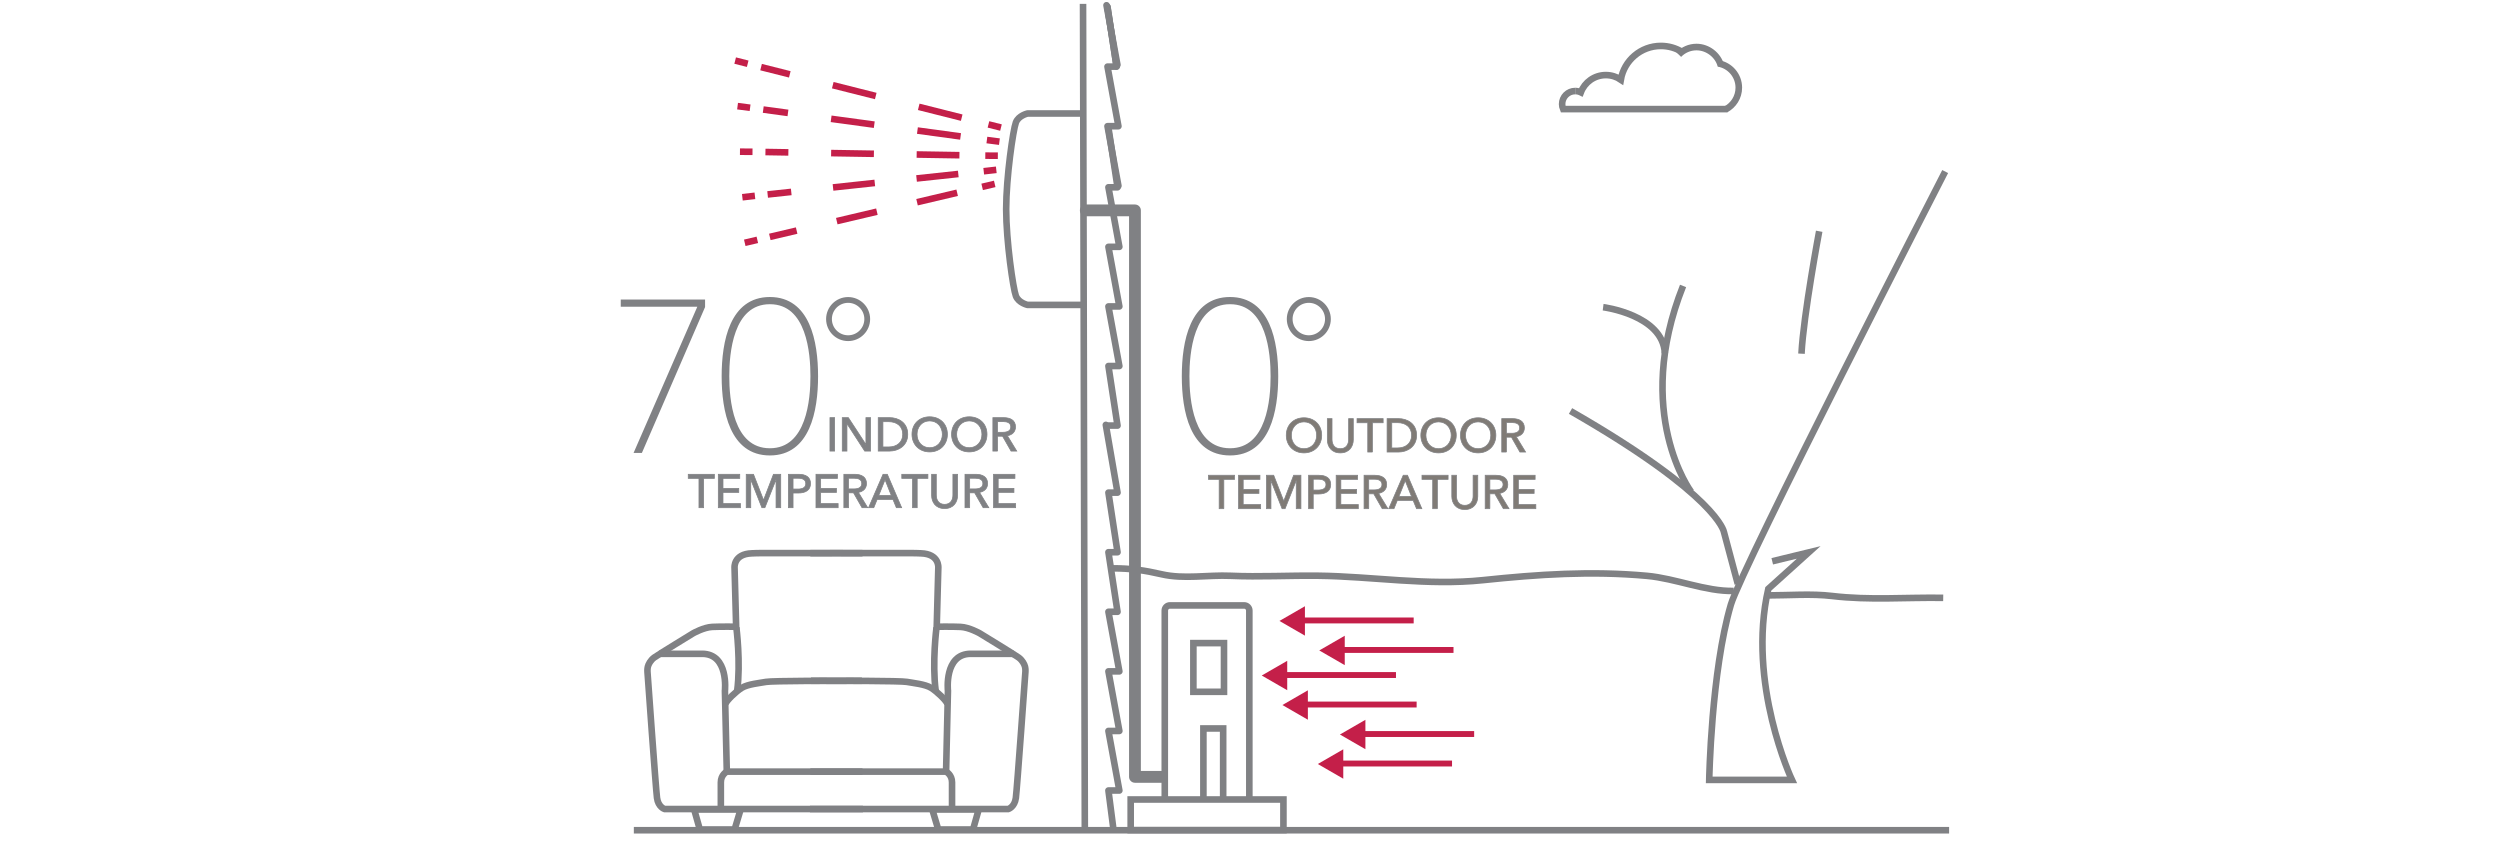 <?xml version="1.0" encoding="utf-8"?>
<!-- Generator: Adobe Illustrator 16.0.4, SVG Export Plug-In . SVG Version: 6.00 Build 0)  -->
<!DOCTYPE svg PUBLIC "-//W3C//DTD SVG 1.1//EN" "http://www.w3.org/Graphics/SVG/1.1/DTD/svg11.dtd">
<svg version="1.1" id="Layer_1" xmlns="http://www.w3.org/2000/svg" xmlns:xlink="http://www.w3.org/1999/xlink" x="0px" y="0px"
	 width="565px" height="190px" viewBox="0 0 565 190" enable-background="new 0 0 565 190" xml:space="preserve">
<g>
	
		<path fill="none" stroke="#808184" stroke-width="1.492" stroke-linecap="round" stroke-linejoin="round" stroke-miterlimit="10" d="
		M244.646,68.91h-12.418c0,0-2.02-0.441-2.637-2.023c-0.613-1.583-2.198-12.398-2.198-19.609c0-7.209,1.585-18.023,2.198-19.605
		c0.617-1.583,2.637-2.021,2.637-2.021h12.418"/>
</g>
<rect x="255.535" y="180.686" fill="none" stroke="#808184" stroke-width="1.492" stroke-miterlimit="10" width="34.519" height="6.92"/>
<polyline fill="none" stroke="#808184" stroke-width="1.492" stroke-linecap="round" stroke-linejoin="round" stroke-miterlimit="10" points="
	250.504,28.862 252.559,42.326 250.504,42.326 252.973,55.79 250.504,55.79 252.973,69.257 250.504,69.257 252.973,82.72 
	250.504,82.72 252.559,96.185 250.504,96.185 "/>
<polyline fill="none" stroke="#808184" stroke-width="1.492" stroke-linecap="round" stroke-linejoin="round" stroke-miterlimit="10" points="
	249.916,96.025 252.559,111.335 250.504,111.335 252.559,124.799 250.504,124.799 252.559,138.264 250.504,138.264 252.973,151.728 
	250.504,151.728 252.973,165.194 250.504,165.194 252.973,178.657 250.504,178.657 251.566,186.867 "/>
<line fill="none" stroke="#808184" stroke-width="1.492" stroke-miterlimit="10" x1="245.169" y1="187.674" x2="244.767" y2="0.879"/>
<polygon fill="none" stroke="#808184" stroke-width="1.492" stroke-miterlimit="10" points="210.687,182.927 212.049,187.464 
	219.907,187.464 221.191,182.927 "/>
<path fill="none" stroke="#808184" stroke-width="1.492" stroke-miterlimit="10" d="M183.045,182.841h44.831
	c0,0,1.438-0.448,1.707-2.516c0.271-2.067,2.157-28.488,2.157-28.488s0.047-0.631-0.088-1.169c-0.135-0.539-0.585-1.439-1.439-2.067
	c-0.854-0.628-8.806-5.481-8.806-5.481s-2.381-1.351-4.313-1.44c-1.934-0.09-5.394-0.044-5.394-0.044l0.359-13.345
	c0,0,0.27-3.102-3.909-3.236c-2.376-0.076,1.684-0.065-25.007-0.043"/>
<path fill="none" stroke="#808184" stroke-width="1.492" stroke-miterlimit="10" d="M183.141,174.394h30.67
	c0,0,1.349,0.674,1.349,2.426c0,1.753,0,5.933,0,5.933"/>
<path fill="none" stroke="#808184" stroke-width="1.492" stroke-miterlimit="10" d="M213.812,174.394l0.424-18.259
	c0,0-0.928-8.376,5.162-8.376c6.09,0,9.726,0,9.726,0"/>
<path fill="none" stroke="#808184" stroke-width="1.492" stroke-miterlimit="10" d="M183.28,153.852c5.92,0,20.3,0,21.653,0.253
	c1.354,0.253,4.146,0.509,5.499,1.354c1.353,0.846,3.368,2.791,3.707,3.637"/>
<path fill="none" stroke="#808184" stroke-width="1.492" stroke-miterlimit="10" d="M211.65,141.814c0,0-1.022,7.907-0.177,14.35"
	/>
<line fill="none" stroke="#808184" stroke-width="1.492" stroke-miterlimit="10" x1="143.246" y1="187.631" x2="440.5" y2="187.631"/>
<path fill="none" stroke="#808184" stroke-width="1.492" stroke-miterlimit="10" d="M399.599,134.558
	c4.767,0,9.745-0.425,14.445,0.133c8.517,1.011,16.571,0.286,25.122,0.42"/>
<g>
	<g>
		
			<line fill="none" stroke="#C41F49" stroke-width="1.492" stroke-miterlimit="10" x1="226.222" y1="28.829" x2="223.391" y2="28.116"/>
		
			<line fill="none" stroke="#C41F49" stroke-width="1.492" stroke-miterlimit="10" stroke-dasharray="10.016,10.016" x1="217.345" y1="26.592" x2="172.001" y2="15.167"/>
		
			<line fill="none" stroke="#C41F49" stroke-width="1.492" stroke-miterlimit="10" x1="168.979" y1="14.406" x2="166.147" y2="13.691"/>
	</g>
	<g>
		
			<line fill="none" stroke="#C41F49" stroke-width="1.492" stroke-miterlimit="10" x1="225.868" y1="32.012" x2="223.034" y2="31.645"/>
		
			<line fill="none" stroke="#C41F49" stroke-width="1.492" stroke-miterlimit="10" stroke-dasharray="9.842,9.842" x1="217.089" y1="30.835" x2="172.495" y2="24.76"/>
		
			<line fill="none" stroke="#C41F49" stroke-width="1.492" stroke-miterlimit="10" x1="169.522" y1="24.355" x2="166.688" y2="23.987"/>
	</g>
	<g>
		
			<line fill="none" stroke="#C41F49" stroke-width="1.492" stroke-miterlimit="10" x1="225.514" y1="35.196" x2="222.678" y2="35.174"/>
		
			<line fill="none" stroke="#C41F49" stroke-width="1.492" stroke-miterlimit="10" stroke-dasharray="9.667,9.667" x1="216.832" y1="35.077" x2="172.99" y2="34.354"/>
		
			<line fill="none" stroke="#C41F49" stroke-width="1.492" stroke-miterlimit="10" x1="170.067" y1="34.306" x2="167.231" y2="34.284"/>
	</g>
	<g>
		
			<line fill="none" stroke="#C41F49" stroke-width="1.492" stroke-miterlimit="10" x1="225.161" y1="38.379" x2="222.32" y2="38.702"/>
		
			<line fill="none" stroke="#C41F49" stroke-width="1.492" stroke-miterlimit="10" stroke-dasharray="9.492,9.492" x1="216.575" y1="39.319" x2="173.484" y2="43.947"/>
		
			<line fill="none" stroke="#C41F49" stroke-width="1.492" stroke-miterlimit="10" x1="170.611" y1="44.255" x2="167.773" y2="44.579"/>
	</g>
	<g>
		
			<line fill="none" stroke="#C41F49" stroke-width="1.492" stroke-miterlimit="10" x1="224.807" y1="41.562" x2="221.965" y2="42.231"/>
		
			<line fill="none" stroke="#C41F49" stroke-width="1.492" stroke-miterlimit="10" stroke-dasharray="9.318,9.318" x1="216.319" y1="43.562" x2="173.979" y2="53.54"/>
		
			<line fill="none" stroke="#C41F49" stroke-width="1.492" stroke-miterlimit="10" x1="171.157" y1="54.206" x2="168.314" y2="54.875"/>
	</g>
</g>
<g>
	<polygon fill="none" stroke="#808184" stroke-width="1.492" stroke-miterlimit="10" points="167.382,182.927 166.02,187.464 
		158.161,187.464 156.878,182.927 	"/>
	<path fill="none" stroke="#808184" stroke-width="1.492" stroke-miterlimit="10" d="M195.023,182.841h-44.832
		c0,0-1.438-0.448-1.707-2.516c-0.27-2.067-2.156-28.488-2.156-28.488s-0.047-0.631,0.087-1.169
		c0.135-0.539,0.586-1.439,1.439-2.067c0.854-0.628,8.806-5.481,8.806-5.481s2.381-1.351,4.314-1.44
		c1.933-0.09,5.393-0.044,5.393-0.044l-0.359-13.345c0,0-0.271-3.102,3.909-3.236c2.376-0.076-1.685-0.065,25.008-0.043"/>
	<path fill="none" stroke="#808184" stroke-width="1.492" stroke-miterlimit="10" d="M194.927,174.394h-30.669
		c0,0-1.348,0.674-1.348,2.426c0,1.753,0,5.933,0,5.933"/>
	<path fill="none" stroke="#808184" stroke-width="1.492" stroke-miterlimit="10" d="M164.257,174.394l-0.425-18.259
		c0,0,0.928-8.376-5.161-8.376s-9.726,0-9.726,0"/>
	<path fill="none" stroke="#808184" stroke-width="1.492" stroke-miterlimit="10" d="M194.788,153.852
		c-5.92,0-20.299,0-21.653,0.253c-1.353,0.253-4.145,0.509-5.499,1.354c-1.353,0.846-3.368,2.791-3.706,3.637"/>
	<path fill="none" stroke="#808184" stroke-width="1.492" stroke-miterlimit="10" d="M166.419,141.814c0,0,1.022,7.907,0.178,14.35
		"/>
</g>
<g>
	
		<rect x="269.702" y="145.343" fill="none" stroke="#808184" stroke-width="1.492" stroke-miterlimit="10" width="6.922" height="11.007"/>
	<polyline fill="none" stroke="#808184" stroke-width="1.492" stroke-miterlimit="10" points="271.966,181.072 271.966,164.632 
		276.436,164.632 276.436,181.072 	"/>
	
		<path fill="none" stroke="#808184" stroke-width="1.492" stroke-linecap="round" stroke-linejoin="round" stroke-miterlimit="10" d="
		M263.241,180.288v-42.297c0-0.646,0.521-1.168,1.167-1.168h16.772c0.646,0,1.169,0.521,1.169,1.168v42.297"/>
</g>
<polyline fill="none" stroke="#808184" stroke-width="2.667" stroke-linecap="round" stroke-linejoin="round" stroke-miterlimit="10" points="
	245.388,47.549 256.501,47.549 256.501,175.572 262.502,175.572 "/>
<g>
	<path fill="none" stroke="#808184" stroke-width="1.492" stroke-miterlimit="10" d="M380.373,64.623
		c-11.435,28.816,1.83,46.541,1.83,46.541"/>
	<path fill="none" stroke="#808184" stroke-width="1.492" stroke-miterlimit="10" d="M362.307,69.425
		c0,0,13.493,1.715,13.95,10.406"/>
	<g>
		<path fill="none" stroke="#808184" stroke-width="1.492" stroke-miterlimit="10" d="M439.61,38.771
			c0,0-45.992,89.578-48.429,97.87c-4.452,15.137-4.898,39.619-4.898,39.619h18.697c0,0-10.238-21.812-5.342-43.18l9.126-8.235
			l-8.236,2.003"/>
		<path fill="none" stroke="#808184" stroke-width="1.492" stroke-miterlimit="10" d="M392.739,131.968l-3.132-11.747
			c0,0-1.333-8.224-34.669-27.335"/>
	</g>
	<path fill="none" stroke="#808184" stroke-width="1.492" stroke-miterlimit="10" d="M411.137,52.264
		c0,0-3.544,18.868-4.002,27.673"/>
</g>
<g>
	<path fill="none" stroke="#808184" stroke-width="1.492" stroke-miterlimit="10" d="M390.38,24.659h-7.376h-2.963h-11.305h-1.021
		h-8.999h-1.608h-3.842c-0.146-0.35-0.226-0.732-0.226-1.132c0-1.631,1.322-2.951,2.952-2.951"/>
	<path fill="none" stroke="#808184" stroke-width="1.492" stroke-miterlimit="10" d="M355.991,20.576
		c0.458,0,0.892,0.104,1.279,0.292c0.866-2.279,3.067-3.899,5.651-3.899c1.254,0,2.419,0.382,3.385,1.035
		c0.742-4.327,4.515-7.622,9.052-7.622c1.753,0,3.391,0.49,4.784,1.342"/>
	<path fill="none" stroke="#808184" stroke-width="1.492" stroke-miterlimit="10" d="M388.333,14.33
		c2.631,0.438,4.637,2.725,4.637,5.48c0,2.148-1.221,4.013-3.007,4.938"/>
	<path fill="none" stroke="#808184" stroke-width="1.492" stroke-miterlimit="10" d="M379.396,12.342
		c1.012-1.055,2.436-1.711,4.013-1.711c2.56,0,4.854,1.815,5.499,4.172"/>
</g>
<path fill="none" stroke="#808184" stroke-width="1.492" stroke-miterlimit="10" d="M251.486,128.443
	c4.092,0,7.178,0.45,11.037,1.339c5.064,1.167,10.456,0.113,15.592,0.346c6.527,0.294,13.123-0.091,19.657-0.018
	c12.354,0.139,24.826,2.316,37.38,1c12.508-1.312,24.431-2.115,37.034-0.974c6.562,0.595,13.239,3.553,19.644,3.419"/>
<g>
	<path fill="#808184" stroke="#808184" stroke-width="0.167" stroke-miterlimit="10" d="M188.625,101.942h-1.057v-7.556h1.057
		V101.942z"/>
	<path fill="#808184" stroke="#808184" stroke-width="0.167" stroke-miterlimit="10" d="M195.678,100.427h0.021v-6.041h1.056v7.556
		h-1.333l-3.992-6.168h-0.021v6.168h-1.057v-7.556h1.376L195.678,100.427z"/>
	<path fill="#808184" stroke="#808184" stroke-width="0.167" stroke-miterlimit="10" d="M198.48,94.386h2.594
		c1.931,0,4.076,1.1,4.076,3.779c0,2.582-2.145,3.777-4.076,3.777h-2.594V94.386z M199.538,101.014h1.323
		c1.824,0,3.159-1.046,3.159-2.849c0-1.868-1.335-2.861-3.159-2.861h-1.323V101.014z"/>
	<path fill="#808184" stroke="#808184" stroke-width="0.167" stroke-miterlimit="10" d="M210.099,102.135
		c-2.294,0-3.992-1.654-3.992-3.981c0-2.358,1.697-3.959,3.992-3.959c2.306,0,4.013,1.601,4.013,3.959
		C214.112,100.48,212.404,102.135,210.099,102.135z M210.099,95.123c-1.739,0-2.849,1.377-2.849,3.031
		c0,1.687,1.121,3.031,2.849,3.031c1.75,0,2.871-1.345,2.871-3.031C212.97,96.5,211.859,95.123,210.099,95.123z"/>
	<path fill="#808184" stroke="#808184" stroke-width="0.167" stroke-miterlimit="10" d="M219.048,102.135
		c-2.294,0-3.991-1.654-3.991-3.981c0-2.358,1.697-3.959,3.991-3.959c2.306,0,4.014,1.601,4.014,3.959
		C223.062,100.48,221.354,102.135,219.048,102.135z M219.048,95.123c-1.738,0-2.849,1.377-2.849,3.031
		c0,1.687,1.121,3.031,2.849,3.031c1.751,0,2.872-1.345,2.872-3.031C221.92,96.5,220.81,95.123,219.048,95.123z"/>
	<path fill="#808184" stroke="#808184" stroke-width="0.167" stroke-miterlimit="10" d="M225.448,101.942h-1.057v-7.556h2.423
		c1.463,0,2.689,0.556,2.689,2.092c0,1.11-0.758,1.813-1.836,1.995l2.113,3.469h-1.28l-1.922-3.361h-1.131V101.942z M225.448,97.695
		h1.217c0.992,0,1.771-0.31,1.771-1.217s-0.779-1.195-1.697-1.195h-1.291V97.695z"/>
	<path fill="#808184" stroke="#808184" stroke-width="0.167" stroke-miterlimit="10" d="M159.024,114.743h-1.057v-6.627h-2.422
		v-0.929h5.901v0.929h-2.422V114.743z"/>
	<path fill="#808184" stroke="#808184" stroke-width="0.167" stroke-miterlimit="10" d="M163.396,113.805h3.948v0.938h-5.005
		v-7.556h4.845v0.929h-3.789v2.263h3.564v0.906h-3.564V113.805z"/>
	<path fill="#808184" stroke="#808184" stroke-width="0.167" stroke-miterlimit="10" d="M172.551,112.993h0.021l2.23-5.806h1.643
		v7.556h-1.056v-6.317h-0.021l-2.508,6.317h-0.672l-2.497-6.317h-0.021v6.317h-1.025v-7.556h1.644L172.551,112.993z"/>
	<path fill="#808184" stroke="#808184" stroke-width="0.167" stroke-miterlimit="10" d="M178.171,107.188h2.305
		c1.633,0,2.7,0.63,2.7,2.103c0,1.516-1.185,2.135-2.753,2.135h-1.195v3.318h-1.057V107.188z M179.228,110.528h1.121
		c1.035,0,1.76-0.342,1.76-1.238c0-0.907-0.747-1.206-1.739-1.206h-1.142V110.528z"/>
	<path fill="#808184" stroke="#808184" stroke-width="0.167" stroke-miterlimit="10" d="M185.468,113.805h3.948v0.938h-5.005
		v-7.556h4.845v0.929h-3.788v2.263h3.564v0.906h-3.564V113.805z"/>
	<path fill="#808184" stroke="#808184" stroke-width="0.167" stroke-miterlimit="10" d="M191.772,114.743h-1.057v-7.556h2.422
		c1.462,0,2.689,0.556,2.689,2.092c0,1.11-0.757,1.814-1.835,1.996l2.113,3.468h-1.281l-1.92-3.361h-1.131V114.743z
		 M191.772,110.496h1.217c0.992,0,1.771-0.31,1.771-1.217s-0.778-1.195-1.696-1.195h-1.291V110.496z"/>
	<path fill="#808184" stroke="#808184" stroke-width="0.167" stroke-miterlimit="10" d="M197.469,114.743h-1.175l3.276-7.556h0.961
		l3.244,7.556h-1.195l-0.768-1.856h-3.586L197.469,114.743z M198.6,111.958h2.828l-1.408-3.543L198.6,111.958z"/>
	<path fill="#808184" stroke="#808184" stroke-width="0.167" stroke-miterlimit="10" d="M207.283,114.743h-1.056v-6.627h-2.423
		v-0.929h5.901v0.929h-2.422V114.743z"/>
	<path fill="#808184" stroke="#808184" stroke-width="0.167" stroke-miterlimit="10" d="M210.546,111.947v-4.76h1.056v4.695
		c0,1.035,0.47,2.103,1.878,2.103s1.878-1.067,1.878-2.103v-4.695h1.056v4.76c0,1.547-0.938,2.988-2.934,2.988
		S210.546,113.494,210.546,111.947z"/>
	<path fill="#808184" stroke="#808184" stroke-width="0.167" stroke-miterlimit="10" d="M219.145,114.743h-1.057v-7.556h2.423
		c1.462,0,2.688,0.556,2.688,2.092c0,1.11-0.758,1.814-1.836,1.996l2.113,3.468h-1.28l-1.922-3.361h-1.13V114.743z M219.145,110.496
		h1.216c0.993,0,1.771-0.31,1.771-1.217s-0.778-1.195-1.696-1.195h-1.291V110.496z"/>
	<path fill="#808184" stroke="#808184" stroke-width="0.167" stroke-miterlimit="10" d="M225.588,113.805h3.948v0.938h-5.006
		v-7.556h4.846v0.929h-3.788v2.263h3.563v0.906h-3.563V113.805z"/>
</g>
<g>
	<g>
		<path fill="#808184" stroke="#808184" stroke-width="0.667" stroke-miterlimit="10" d="M159.012,69.33l-14.162,32.693h-1.152
			L158.1,68.993h-17.475v-0.96h18.387V69.33z"/>
		<path fill="#808184" stroke="#808184" stroke-width="0.667" stroke-miterlimit="10" d="M163.427,85.028
			c0-7.825,1.825-17.571,10.562-17.571s10.562,9.746,10.562,17.571s-1.824,17.571-10.562,17.571S163.427,92.853,163.427,85.028z
			 M164.483,85.028c0,5.088,0.816,16.61,9.506,16.61s9.505-11.521,9.505-16.61c0-5.089-0.816-16.61-9.505-16.61
			S164.483,79.938,164.483,85.028z"/>
	</g>
	<g>
		<path fill="#808184" stroke="#808184" stroke-width="0.667" stroke-miterlimit="10" d="M191.674,76.749
			c-2.56,0-4.641-2.08-4.641-4.64c0-2.561,2.081-4.641,4.641-4.641s4.641,2.081,4.641,4.641
			C196.315,74.669,194.234,76.749,191.674,76.749z M191.674,68.108c-2.208,0-4,1.792-4,4.001s1.792,4,4,4s4.001-1.792,4.001-4
			S193.882,68.108,191.674,68.108z"/>
	</g>
</g>
<g>
	<path fill="#807B76" stroke="#808184" stroke-width="0.167" stroke-miterlimit="10" d="M294.69,102.356
		c-2.294,0-3.991-1.654-3.991-3.98c0-2.358,1.697-3.96,3.991-3.96c2.305,0,4.012,1.602,4.012,3.96
		C298.702,100.702,296.995,102.356,294.69,102.356z M294.69,95.345c-1.739,0-2.85,1.377-2.85,3.031c0,1.686,1.12,3.03,2.85,3.03
		c1.75,0,2.87-1.345,2.87-3.03C297.561,96.722,296.451,95.345,294.69,95.345z"/>
	<path fill="#807B76" stroke="#808184" stroke-width="0.167" stroke-miterlimit="10" d="M299.979,99.368v-4.76h1.057v4.695
		c0,1.035,0.47,2.103,1.878,2.103s1.878-1.067,1.878-2.103v-4.695h1.057v4.76c0,1.548-0.938,2.988-2.935,2.988
		S299.979,100.916,299.979,99.368z"/>
	<path fill="#807B76" stroke="#808184" stroke-width="0.167" stroke-miterlimit="10" d="M310.168,102.164h-1.056v-6.627h-2.423
		v-0.929h5.901v0.929h-2.423V102.164z"/>
	<path fill="#807B76" stroke="#808184" stroke-width="0.167" stroke-miterlimit="10" d="M313.484,94.608h2.593
		c1.932,0,4.077,1.1,4.077,3.778c0,2.582-2.146,3.777-4.077,3.777h-2.593V94.608z M314.541,101.236h1.322
		c1.826,0,3.159-1.046,3.159-2.85c0-1.868-1.333-2.86-3.159-2.86h-1.322V101.236z"/>
	<path fill="#807B76" stroke="#808184" stroke-width="0.167" stroke-miterlimit="10" d="M325.103,102.356
		c-2.294,0-3.991-1.654-3.991-3.98c0-2.358,1.697-3.96,3.991-3.96c2.305,0,4.012,1.602,4.012,3.96
		C329.114,100.702,327.407,102.356,325.103,102.356z M325.103,95.345c-1.739,0-2.849,1.377-2.849,3.031
		c0,1.686,1.119,3.03,2.849,3.03c1.75,0,2.87-1.345,2.87-3.03C327.973,96.722,326.863,95.345,325.103,95.345z"/>
	<path fill="#807B76" stroke="#808184" stroke-width="0.167" stroke-miterlimit="10" d="M334.053,102.356
		c-2.295,0-3.991-1.654-3.991-3.98c0-2.358,1.696-3.96,3.991-3.96c2.305,0,4.013,1.602,4.013,3.96
		C338.065,100.702,336.357,102.356,334.053,102.356z M334.053,95.345c-1.74,0-2.85,1.377-2.85,3.031c0,1.686,1.12,3.03,2.85,3.03
		c1.75,0,2.871-1.345,2.871-3.03C336.924,96.722,335.813,95.345,334.053,95.345z"/>
	<path fill="#807B76" stroke="#808184" stroke-width="0.167" stroke-miterlimit="10" d="M340.451,102.164h-1.056v-7.556h2.423
		c1.462,0,2.688,0.556,2.688,2.092c0,1.11-0.757,1.814-1.836,1.996l2.114,3.468h-1.281l-1.921-3.361h-1.132V102.164z
		 M340.451,97.917h1.217c0.993,0,1.772-0.31,1.772-1.217c0-0.907-0.779-1.195-1.697-1.195h-1.292V97.917z"/>
	<path fill="#807B76" stroke="#808184" stroke-width="0.167" stroke-miterlimit="10" d="M276.587,114.965h-1.056v-6.627h-2.424
		v-0.929h5.901v0.929h-2.422V114.965z"/>
	<path fill="#807B76" stroke="#808184" stroke-width="0.167" stroke-miterlimit="10" d="M280.961,114.026h3.947v0.938h-5.005
		v-7.556h4.845v0.929h-3.787v2.263h3.562v0.907h-3.562V114.026z"/>
	<path fill="#807B76" stroke="#808184" stroke-width="0.167" stroke-miterlimit="10" d="M290.115,113.215h0.02l2.23-5.806h1.645
		v7.556h-1.057v-6.317h-0.021l-2.508,6.317h-0.672l-2.498-6.317h-0.021v6.317h-1.025v-7.556h1.644L290.115,113.215z"/>
	<path fill="#807B76" stroke="#808184" stroke-width="0.167" stroke-miterlimit="10" d="M295.734,107.409h2.306
		c1.632,0,2.699,0.63,2.699,2.103c0,1.516-1.184,2.135-2.753,2.135h-1.195v3.318h-1.057V107.409z M296.791,110.75h1.121
		c1.034,0,1.76-0.342,1.76-1.238c0-0.906-0.747-1.206-1.739-1.206h-1.142V110.75z"/>
	<path fill="#807B76" stroke="#808184" stroke-width="0.167" stroke-miterlimit="10" d="M303.031,114.026h3.948v0.938h-5.005
		v-7.556h4.845v0.929h-3.788v2.263h3.563v0.907h-3.563V114.026z"/>
	<path fill="#807B76" stroke="#808184" stroke-width="0.167" stroke-miterlimit="10" d="M309.336,114.965h-1.057v-7.556h2.423
		c1.462,0,2.689,0.556,2.689,2.092c0,1.11-0.759,1.814-1.836,1.996l2.112,3.468h-1.279l-1.922-3.361h-1.131V114.965z
		 M309.336,110.719h1.216c0.992,0,1.771-0.311,1.771-1.218c0-0.906-0.779-1.195-1.696-1.195h-1.291V110.719z"/>
	<path fill="#807B76" stroke="#808184" stroke-width="0.167" stroke-miterlimit="10" d="M315.031,114.965h-1.173l3.276-7.556h0.96
		l3.245,7.556h-1.196l-0.768-1.856h-3.586L315.031,114.965z M316.163,112.18h2.828l-1.409-3.543L316.163,112.18z"/>
	<path fill="#807B76" stroke="#808184" stroke-width="0.167" stroke-miterlimit="10" d="M324.847,114.965h-1.057v-6.627h-2.422
		v-0.929h5.901v0.929h-2.423V114.965z"/>
	<path fill="#807B76" stroke="#808184" stroke-width="0.167" stroke-miterlimit="10" d="M328.109,112.17v-4.761h1.057v4.696
		c0,1.035,0.47,2.102,1.879,2.102c1.408,0,1.878-1.066,1.878-2.102v-4.696h1.057v4.761c0,1.547-0.939,2.987-2.935,2.987
		C329.049,115.157,328.109,113.717,328.109,112.17z"/>
	<path fill="#807B76" stroke="#808184" stroke-width="0.167" stroke-miterlimit="10" d="M336.708,114.965h-1.057v-7.556h2.422
		c1.463,0,2.689,0.556,2.689,2.092c0,1.11-0.758,1.814-1.835,1.996l2.113,3.468h-1.281l-1.921-3.361h-1.131V114.965z
		 M336.708,110.719h1.217c0.992,0,1.771-0.311,1.771-1.218c0-0.906-0.779-1.195-1.697-1.195h-1.291V110.719z"/>
	<path fill="#807B76" stroke="#808184" stroke-width="0.167" stroke-miterlimit="10" d="M343.15,114.026h3.949v0.938h-5.005v-7.556
		h4.845v0.929h-3.789v2.263h3.564v0.907h-3.564V114.026z"/>
</g>
<g>
	<g>
		<path fill="#808184" stroke="#808184" stroke-width="0.667" stroke-miterlimit="10" d="M267.421,85.028
			c0-7.825,1.824-17.571,10.562-17.571s10.562,9.746,10.562,17.571s-1.824,17.571-10.562,17.571S267.421,92.853,267.421,85.028z
			 M268.478,85.028c0,5.088,0.814,16.61,9.505,16.61c8.688,0,9.506-11.521,9.506-16.61c0-5.089-0.817-16.61-9.506-16.61
			C269.292,68.417,268.478,79.938,268.478,85.028z"/>
	</g>
	<g>
		<path fill="#808184" stroke="#808184" stroke-width="0.667" stroke-miterlimit="10" d="M295.792,76.749
			c-2.561,0-4.641-2.08-4.641-4.64c0-2.561,2.08-4.641,4.641-4.641c2.56,0,4.641,2.08,4.641,4.641
			C300.433,74.668,298.352,76.749,295.792,76.749z M295.792,68.107c-2.209,0-4.001,1.792-4.001,4.001s1.792,4,4.001,4
			c2.208,0,4-1.792,4-4S298,68.107,295.792,68.107z"/>
	</g>
</g>
<g>
	<g>
		<line fill="#C41F49" x1="289.823" y1="159.334" x2="300.49" y2="159.334"/>
		<g>
			
				<line fill="none" stroke="#C41F49" stroke-width="0.667" stroke-miterlimit="10" x1="294.607" y1="159.334" x2="300.49" y2="159.334"/>
			<g>
				<polygon fill="#C41F49" points="295.58,162.658 289.823,159.334 295.58,156.01 				"/>
			</g>
		</g>
	</g>
	
		<line fill="#C41F49" stroke="#C41F49" stroke-width="1.333" stroke-miterlimit="10" x1="294.489" y1="159.224" x2="320.158" y2="159.224"/>
</g>
<g>
	<g>
		<line fill="#C41F49" x1="302.824" y1="165.999" x2="313.491" y2="165.999"/>
		<g>
			
				<line fill="none" stroke="#C41F49" stroke-width="0.667" stroke-miterlimit="10" x1="307.608" y1="165.999" x2="313.491" y2="165.999"/>
			<g>
				<polygon fill="#C41F49" points="308.581,169.323 302.824,165.999 308.581,162.675 				"/>
			</g>
		</g>
	</g>
	
		<line fill="#C41F49" stroke="#C41F49" stroke-width="1.333" stroke-miterlimit="10" x1="307.49" y1="165.889" x2="333.159" y2="165.889"/>
</g>
<g>
	<g>
		<line fill="#C41F49" x1="297.823" y1="172.667" x2="308.491" y2="172.667"/>
		<g>
			
				<line fill="none" stroke="#C41F49" stroke-width="0.667" stroke-miterlimit="10" x1="302.607" y1="172.667" x2="308.491" y2="172.667"/>
			<g>
				<polygon fill="#C41F49" points="303.58,175.991 297.823,172.667 303.58,169.343 				"/>
			</g>
		</g>
	</g>
	
		<line fill="#C41F49" stroke="#C41F49" stroke-width="1.333" stroke-miterlimit="10" x1="302.49" y1="172.556" x2="328.159" y2="172.556"/>
</g>
<g>
	<g>
		<line fill="#C41F49" x1="285.155" y1="152.667" x2="295.823" y2="152.667"/>
		<g>
			
				<line fill="none" stroke="#C41F49" stroke-width="0.667" stroke-miterlimit="10" x1="289.939" y1="152.667" x2="295.823" y2="152.667"/>
			<g>
				<polygon fill="#C41F49" points="290.912,155.991 285.155,152.667 290.912,149.343 				"/>
			</g>
		</g>
	</g>
	
		<line fill="#C41F49" stroke="#C41F49" stroke-width="1.333" stroke-miterlimit="10" x1="289.823" y1="152.556" x2="315.491" y2="152.556"/>
</g>
<g>
	<g>
		<line fill="#C41F49" x1="298.156" y1="147" x2="308.824" y2="147"/>
		<g>
			<line fill="none" stroke="#C41F49" stroke-width="0.667" stroke-miterlimit="10" x1="302.94" y1="147" x2="308.824" y2="147"/>
			<g>
				<polygon fill="#C41F49" points="303.913,150.324 298.156,147 303.913,143.676 				"/>
			</g>
		</g>
	</g>
	
		<line fill="#C41F49" stroke="#C41F49" stroke-width="1.333" stroke-miterlimit="10" x1="302.824" y1="146.889" x2="328.492" y2="146.889"/>
</g>
<g>
	<g>
		<line fill="#C41F49" x1="289.156" y1="140.332" x2="299.824" y2="140.332"/>
		<g>
			
				<line fill="none" stroke="#C41F49" stroke-width="0.667" stroke-miterlimit="10" x1="293.94" y1="140.332" x2="299.824" y2="140.332"/>
			<g>
				<polygon fill="#C41F49" points="294.913,143.656 289.156,140.332 294.913,137.008 				"/>
			</g>
		</g>
	</g>
	
		<line fill="#C41F49" stroke="#C41F49" stroke-width="1.333" stroke-miterlimit="10" x1="293.823" y1="140.222" x2="319.491" y2="140.222"/>
</g>
<polyline fill="none" stroke="#808184" stroke-width="1.492" stroke-linecap="round" stroke-linejoin="round" stroke-miterlimit="10" points="
	250.293,1.593 252.348,15.057 250.293,15.057 252.762,28.521 250.293,28.521 252.762,41.988 "/>
<line fill="none" stroke="#808184" stroke-width="1.492" stroke-linecap="round" stroke-linejoin="round" stroke-miterlimit="10" x1="250.281" y1="1.527" x2="252.336" y2="14.991"/>
<line fill="none" stroke="#808184" stroke-width="1.492" stroke-linecap="round" stroke-linejoin="round" stroke-miterlimit="10" x1="250.07" y1="1.186" x2="252.539" y2="14.652"/>
</svg>
